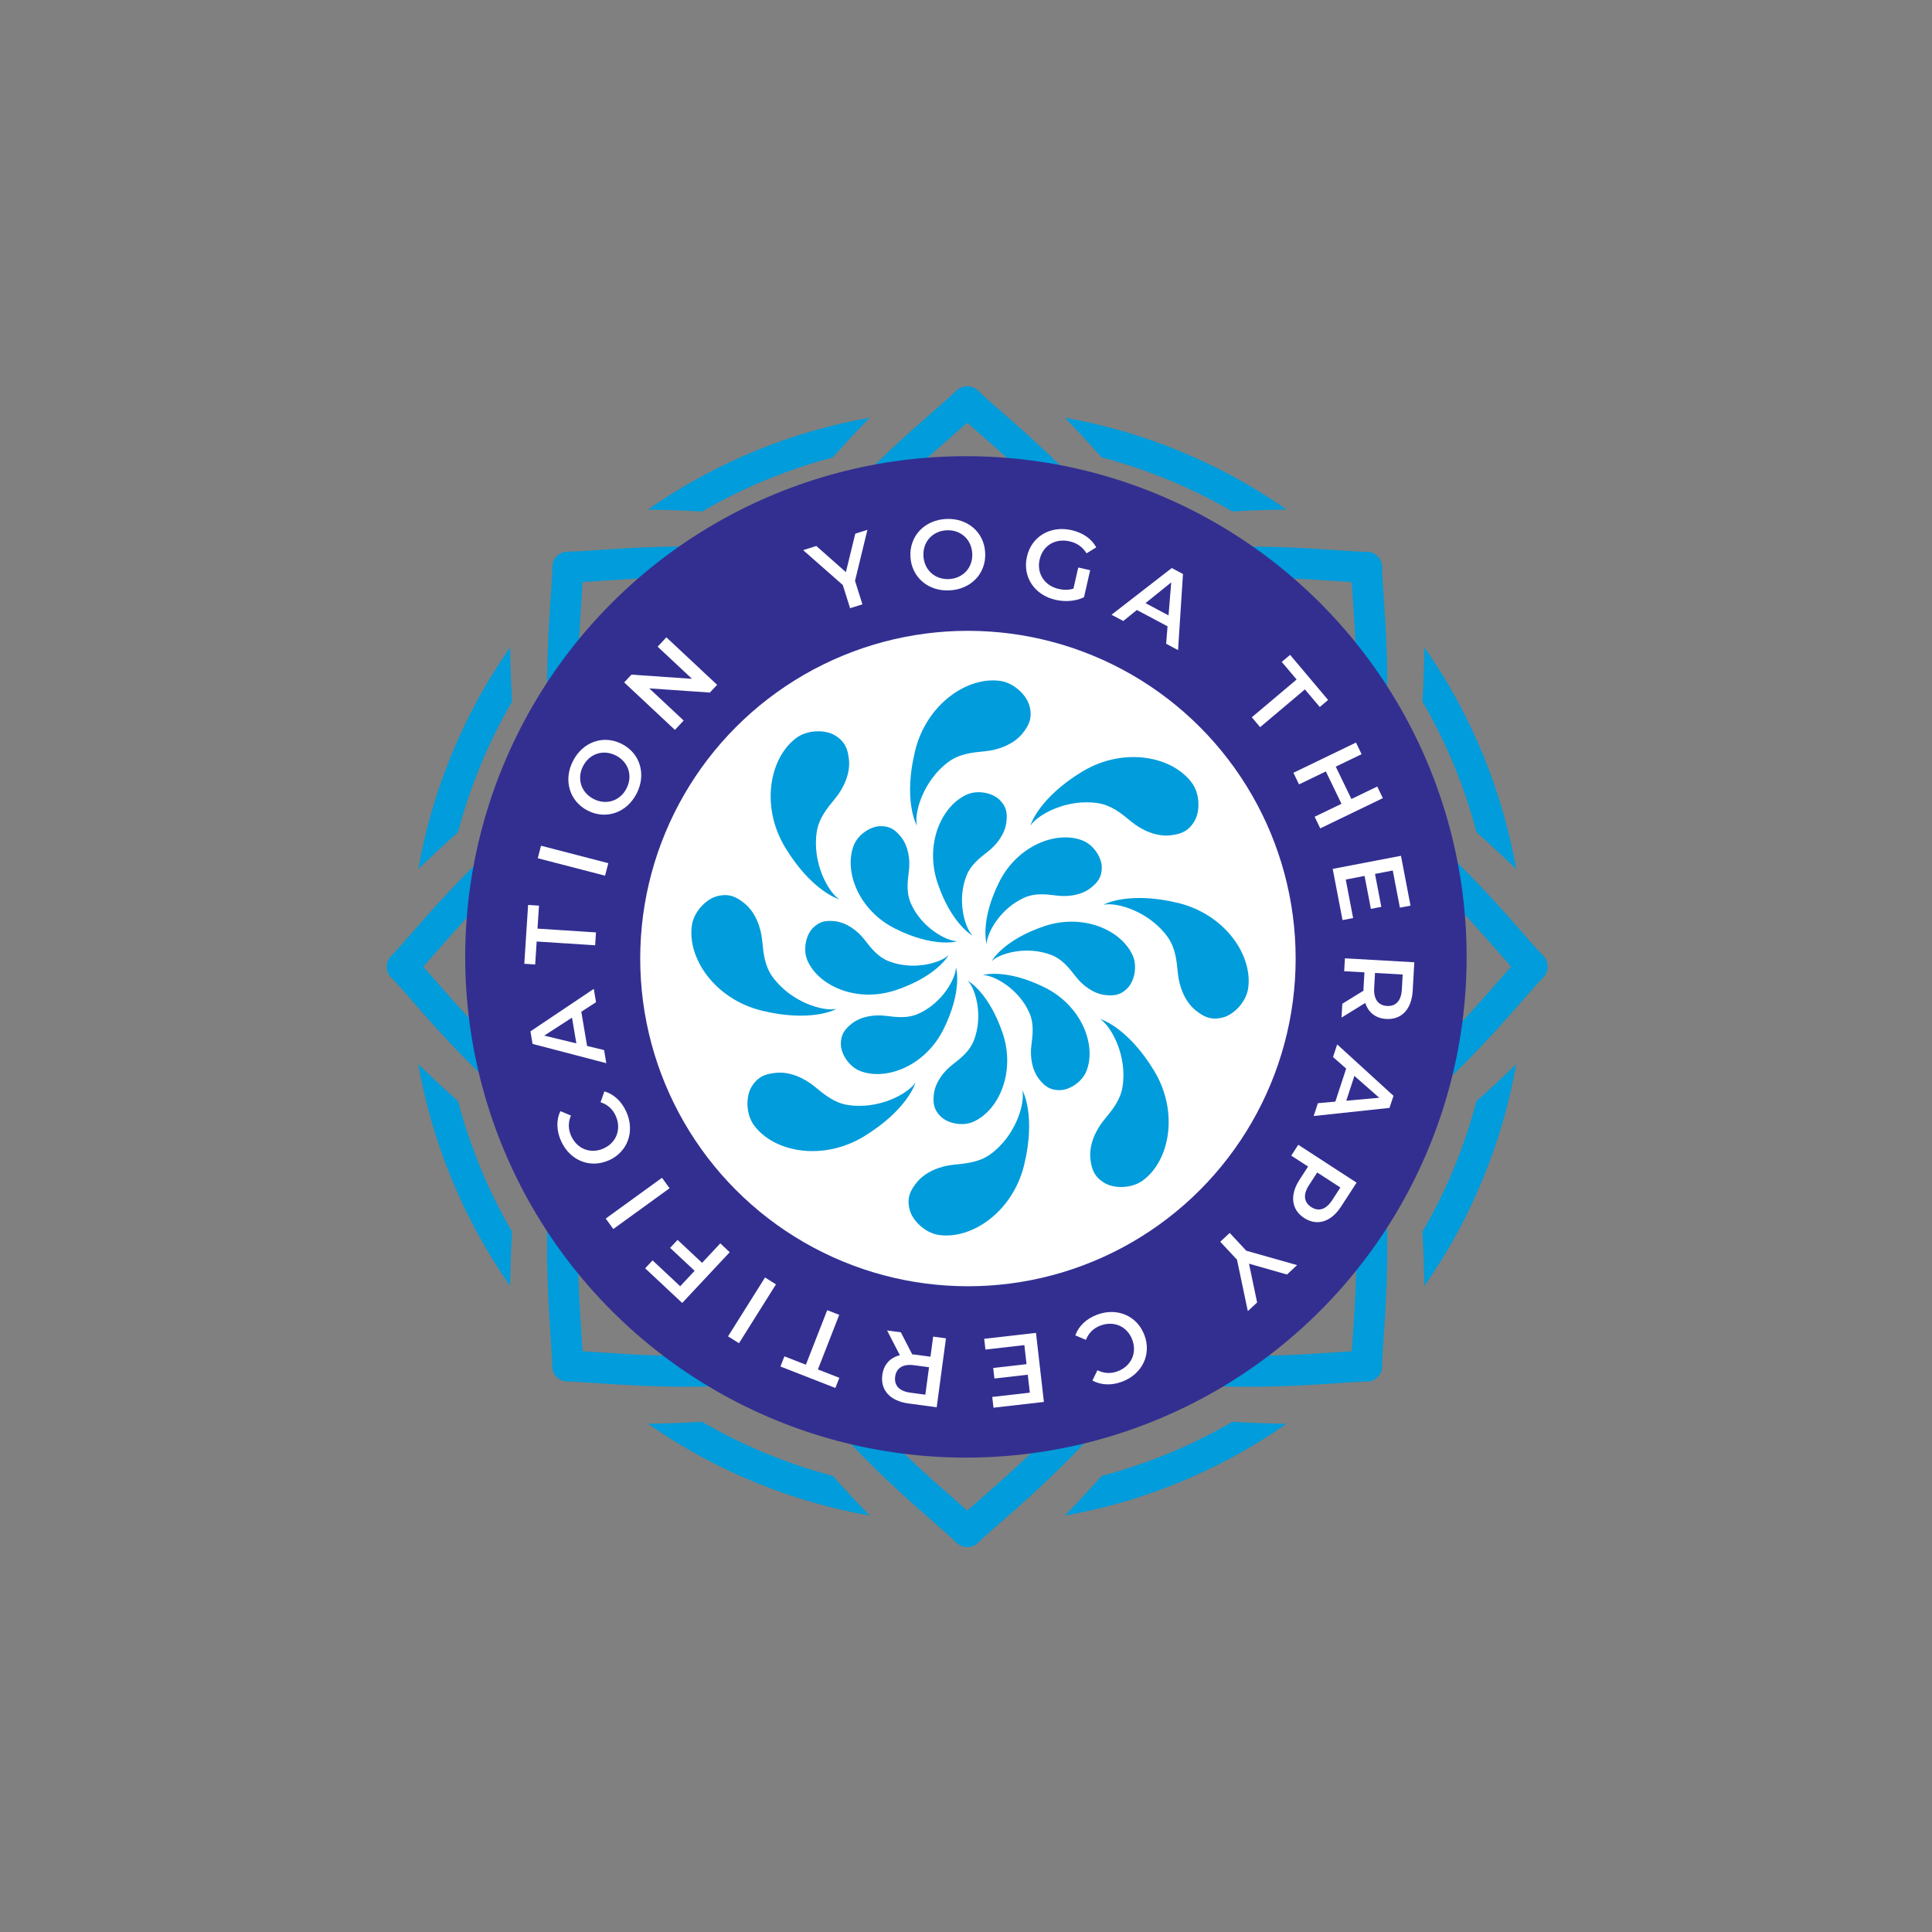 <?xml version="1.0" encoding="UTF-8"?>
<svg xmlns="http://www.w3.org/2000/svg" id="Layer_1" data-name="Layer 1" version="1.1" viewBox="0 0 720 720">
  <rect x="0" y="0" width="720" height="720" fill="#808080" stroke="none"/>
  <defs>
    <style>
      .cls-1 {
        fill: #009cdb;
      }

      .cls-1, .cls-2, .cls-3 {
        stroke-width: 0px;
      }

      .cls-2 {
        fill: #332f91;
      }

      .cls-3 {
        fill: #fff;
      }
    </style>
  </defs>
  <g>
    <g>
      <g>
        <g>
          <circle class="cls-1" cx="314.76" cy="249.92" r="8.42" transform="translate(-36.59 445.08) rotate(-67.5)"></circle>
          <circle class="cls-1" cx="406.16" cy="249.92" r="8.42"></circle>
        </g>
        <g>
          <circle class="cls-1" cx="470.78" cy="314.54" r="8.42"></circle>
          <circle class="cls-1" cx="470.78" cy="405.93" r="8.42"></circle>
        </g>
      </g>
      <g>
        <g>
          <circle class="cls-1" cx="470.78" cy="405.93" r="8.42"></circle>
          <circle class="cls-1" cx="406.16" cy="470.55" r="8.42"></circle>
        </g>
        <g>
          <circle class="cls-1" cx="314.78" cy="470.56" r="8.42"></circle>
          <circle class="cls-1" cx="250.14" cy="405.93" r="8.42"></circle>
        </g>
      </g>
      <circle class="cls-1" cx="250.14" cy="314.54" r="8.42" transform="translate(-101.33 119.67) rotate(-22.5)"></circle>
    </g>
    <g>
      <path class="cls-1" d="M507.07,436.97c-7.73,14.77-17.65,28.26-29.63,40.24-9.88,9.88-20.79,18.37-32.59,25.37-.91,1.67-1.85,3.34-2.83,5.02,4.96.59,9.79,1.03,14.4,1.37,10.46-6.76,20.21-14.65,29.17-23.61,8.96-8.96,16.85-18.71,23.61-29.17-.43-6.07-1.06-12.51-1.97-19.14-.05-.03-.1-.05-.15-.07h-.01Z"></path>
      <path class="cls-1" d="M518.67,311.8c4.79,15.65,7.21,31.88,7.21,48.44,0,13.94-1.72,27.64-5.11,40.96.54,1.83,1.06,3.69,1.55,5.57,3.92-3.09,7.64-6.18,11.13-9.2,2.62-12.2,3.95-24.68,3.95-37.33s-1.33-25.13-3.95-37.33c-4.15-3.6-8.63-7.3-13.39-10.96-.48-.06-.95-.12-1.39-.14h0Z"></path>
      <path class="cls-1" d="M283.9,506.93c-14.84-7.74-28.38-17.7-40.41-29.72-9.88-9.88-18.37-20.79-25.37-32.59-1.67-.91-3.34-1.85-5.02-2.83-.59,4.96-1.03,9.79-1.37,14.4,6.76,10.46,14.65,20.21,23.61,29.17,8.96,8.96,18.71,16.85,29.17,23.61,6.15-.44,12.67-1.08,19.4-2.01,0,0,0-.01-.01-.02h0Z"></path>
      <path class="cls-1" d="M407.62,518.84c-15.25,4.53-31.05,6.82-47.16,6.82-13.94,0-27.64-1.72-40.96-5.11-1.83.54-3.69,1.06-5.57,1.55,3.09,3.92,6.18,7.64,9.2,11.13,12.2,2.62,24.68,3.95,37.33,3.95s25.13-1.33,37.33-3.95c3.43-3.96,6.96-8.22,10.46-12.74-.21-.55-.42-1.12-.63-1.66h0Z"></path>
      <path class="cls-1" d="M312.25,201.96c15.58-4.74,31.73-7.14,48.21-7.14,13.94,0,27.64,1.72,40.96,5.11,1.83-.54,3.69-1.06,5.57-1.55-3.09-3.92-6.18-7.64-9.2-11.13-12.2-2.62-24.68-3.95-37.33-3.95s-25.13,1.32-37.33,3.95c-3.86,4.46-7.84,9.29-11.76,14.44.29.09.59.19.89.27h0Z"></path>
      <path class="cls-1" d="M440.26,215.28c13.57,7.47,26.03,16.84,37.17,27.99,9.88,9.88,18.37,20.79,25.37,32.59,1.67.91,3.34,1.85,5.02,2.83.59-4.96,1.03-9.79,1.37-14.4-6.76-10.46-14.65-20.21-23.61-29.17-8.96-8.96-18.71-16.85-29.17-23.61-4.89.35-10.02.82-15.3,1.47-.17.74-.52,1.52-.85,2.29h0Z"></path>
      <path class="cls-1" d="M218.12,275.86c7.01-11.81,15.49-22.71,25.37-32.59,9.88-9.88,20.79-18.37,32.59-25.37.91-1.67,1.85-3.34,2.83-5.02-4.96-.59-9.79-1.03-14.4-1.37-10.46,6.76-20.21,14.65-29.17,23.61s-16.85,18.71-23.61,29.17c.33,4.61,1.21,16.94,1.8,21.9,1.68-.98,3.13-7.68,4.58-10.33h.01Z"></path>
      <path class="cls-1" d="M202.08,408.89c.04-.15.07-.31.1-.48-4.73-15.57-7.13-31.71-7.13-48.18,0-13.94,1.72-27.64,5.11-40.96-.54-1.83-1.06-3.69-1.55-5.57-3.92,3.09-7.64,6.18-11.13,9.2-2.62,12.2-3.95,24.68-3.95,37.33s1.33,25.13,3.95,37.33c4.47,3.87,9.31,7.86,14.47,11.79.04-.16.09-.31.13-.47h0Z"></path>
    </g>
    <g>
      <g>
        <path class="cls-1" d="M178.6,286.39c3.5-8.64,7.59-16.96,12.24-24.95-.45-7.57-.64-14.44-.74-20.19-8.89,12.69-16.3,26.33-22.17,40.81-5.5,13.56-9.52,27.54-12.04,41.82,4.14-3.99,9.13-8.72,14.8-13.75,2.12-8.04,4.76-15.97,7.91-23.75h0Z"></path>
        <path class="cls-1" d="M170.68,410.34c-5.67-5.03-10.66-9.75-14.8-13.75,2.52,14.28,6.54,28.26,12.04,41.82,5.87,14.48,13.29,28.12,22.17,40.81.1-5.75.29-12.62.75-20.19-4.65-7.98-8.74-16.3-12.24-24.94-3.15-7.78-5.79-15.7-7.91-23.75h0Z"></path>
        <path class="cls-1" d="M286.62,542.11c-8.64-3.5-16.96-7.59-24.94-12.24-7.57.45-14.44.64-20.19.74,12.69,8.89,26.33,16.3,40.81,22.17,13.56,5.5,27.54,9.52,41.82,12.04-4-4.14-8.72-9.13-13.75-14.81-8.04-2.12-15.97-4.76-23.74-7.91h-.01Z"></path>
        <path class="cls-1" d="M434.31,178.37c8.64,3.5,16.96,7.59,24.95,12.24,7.57-.45,14.44-.64,20.19-.74-12.69-8.89-26.33-16.3-40.81-22.17-13.56-5.5-27.54-9.52-41.82-12.04,4,4.14,8.72,9.13,13.75,14.81,8.04,2.12,15.97,4.76,23.74,7.91h0Z"></path>
        <path class="cls-1" d="M550.24,310.14c5.67,5.03,10.67,9.76,14.81,13.75-2.52-14.28-6.54-28.26-12.04-41.82-5.87-14.48-13.29-28.12-22.17-40.81-.1,5.75-.29,12.62-.74,20.19,4.65,7.98,8.74,16.3,12.24,24.94,3.15,7.78,5.79,15.7,7.91,23.74h-.01Z"></path>
        <path class="cls-1" d="M434.31,542.11c-7.78,3.15-15.7,5.79-23.74,7.91-5.03,5.67-9.75,10.66-13.75,14.8,14.28-2.52,28.26-6.54,41.82-12.04,14.48-5.87,28.12-13.29,40.81-22.17-5.75-.1-12.62-.29-20.19-.74-7.98,4.65-16.31,8.74-24.94,12.24h-.01Z"></path>
        <path class="cls-1" d="M542.33,434.09c-3.5,8.64-7.59,16.96-12.24,24.94.45,7.57.64,14.44.75,20.19,8.89-12.69,16.3-26.33,22.17-40.81,5.5-13.56,9.52-27.54,12.04-41.82-4.14,4-9.13,8.72-14.81,13.75-2.12,8.04-4.76,15.97-7.91,23.74h0Z"></path>
      </g>
      <path class="cls-1" d="M261.67,190.62c7.98-4.65,16.3-8.74,24.94-12.24,7.78-3.15,15.7-5.79,23.74-7.91.33-.37.66-.74.98-1.11.17-.19.33-.37.5-.55.19-.21.37-.42.56-.62.17-.19.34-.38.51-.57.18-.2.36-.39.53-.59.17-.19.34-.38.51-.56.18-.2.36-.4.54-.6.22-.24.44-.48.66-.72.25-.27.49-.54.74-.8.17-.19.34-.37.51-.55.16-.18.33-.35.49-.52.17-.19.35-.37.52-.56.15-.17.31-.33.46-.49.17-.18.34-.37.51-.55l.48-.51c.22-.23.44-.46.65-.69.22-.24.45-.48.67-.71.16-.17.33-.34.49-.51.15-.15.29-.31.44-.46.16-.17.33-.34.49-.51.14-.14.27-.29.41-.43.16-.17.33-.34.49-.51.13-.14.26-.27.39-.4.31-.33.62-.65.93-.97.1-.1.2-.21.3-.31-14.28,2.52-28.26,6.54-41.82,12.04-14.48,5.87-28.12,13.29-40.81,22.17h0c5.75.1,12.62.29,20.19.75h0Z"></path>
    </g>
    <g>
      <path class="cls-1" d="M575.93,357.22c-.08-.25-.35-.59-.89-1.11-.42-.4-.92-.93-1.5-1.56-1.42-1.53-3.29-3.68-5.49-6.21-7.78-8.93-20.81-23.86-36.82-37.96-2.25-1.98-4.5-3.89-6.74-5.73-3.48-2.85-6.95-5.53-10.4-8.03-2.69-1.95-5.37-3.79-8.04-5.53-.85-.55-1.7-1.09-2.55-1.62-9.95-6.22-19.75-10.93-29.32-14.09-4.32-1.42-8.61-2.5-12.85-3.23-3.92-.67-7.79-1.05-11.63-1.13-3.06-.06-6.09.06-9.09.38-.81.09-1.62.19-2.43.3-1.15.16-2.29.35-3.42.57-10.97,2.11-21.39,6.98-30.13,14.07-15.1,12.25-24.39,30.42-23.67,45.93.03.75.09,1.5.17,2.23.29,2.62,2.3,4.62,4.77,5.04.09.02.18.03.28.04h.17c.85.09,1.71.15,2.58.18.4.01.8.02,1.2.02,15.12,0,32.44-9.16,44.25-23.71,7.09-8.74,11.95-19.16,14.07-30.13.22-1.13.41-2.28.57-3.42,3.68.05,7.59.43,11.72,1.22,3.15.6,6.42,1.44,9.83,2.57,9.99,3.29,20.32,8.49,30.88,15.53-2.49,12.45-6.12,23.43-10.85,32.82-1.61,3.2-3.34,6.11-5.14,8.76.57.44,1.13.89,1.68,1.35,2.41,1.99,4.72,4.14,6.93,6.45,2.48-3.52,4.76-7.31,6.8-11.37,4.54-9,8.13-19.26,10.77-30.69,1.75,1.34,3.5,2.73,5.25,4.16,2.23,1.82,4.46,3.72,6.71,5.69,15.44,13.6,27.66,27.62,35.75,36.89,1.43,1.64,2.68,3.08,3.8,4.33-1.11,1.25-2.37,2.7-3.8,4.33-8.09,9.28-20.31,23.29-35.75,36.89-.74.65-1.47,1.29-2.21,1.92.32,1.12.63,2.25.93,3.39.77,2.95,1.49,5.97,2.16,9.06,2.24-1.84,4.49-3.75,6.74-5.73,16.01-14.1,29.04-29.04,36.82-37.96,1.37-1.57,2.61-2.99,3.69-4.21,1.38-1.56,2.51-2.78,3.31-3.56,1.97-1.92,2.28-4.9.89-7.15h0ZM411.88,295.28c5.17-4.19,13.66-9.52,25.27-11.72-2.21,11.61-7.53,20.1-11.72,25.27-10.13,12.49-23.13,18.41-32.87,19.32.9-9.73,6.83-22.73,19.32-32.87Z"></path>
      <path class="cls-1" d="M272.36,259.39c-.67,3.92-1.05,7.79-1.13,11.63-.06,3.06.06,6.09.38,9.09.09.81.19,1.62.3,2.43.16,1.15.35,2.29.57,3.42,2.11,10.97,6.98,21.39,14.07,30.13,11.81,14.56,29.12,23.71,44.25,23.71.6,0,1.2-.02,1.79-.05.71-.04,1.42-.09,2.12-.17,2.6-.29,4.59-2.26,5.03-4.71.02-.11.04-.22.06-.36v-.05s0-.08.01-.12c.06-.58.11-1.16.14-1.75.87-15.58-8.44-33.93-23.66-46.27-8.74-7.09-19.16-11.95-30.13-14.07-1.13-.22-2.28-.41-3.42-.57.05-3.68.43-7.59,1.22-11.72.6-3.15,1.44-6.42,2.57-9.83,3.29-9.99,8.49-20.32,15.53-30.88,12.45,2.49,23.43,6.12,32.82,10.85,3.2,1.61,6.11,3.34,8.76,5.14.44-.57.89-1.13,1.35-1.68,1.99-2.41,4.14-4.72,6.45-6.93-3.52-2.48-7.31-4.76-11.37-6.8-9-4.54-19.26-8.13-30.69-10.77,1.7-2.22,3.48-4.44,5.34-6.68,1.46-1.76,2.97-3.52,4.52-5.28,13.6-15.44,27.62-27.66,36.89-35.75,1.64-1.43,3.08-2.68,4.33-3.8,1.25,1.11,2.7,2.37,4.33,3.8,9.28,8.09,23.29,20.31,36.89,35.75.65.74,1.29,1.47,1.92,2.21,1.12-.32,2.25-.63,3.39-.93,2.95-.77,5.97-1.49,9.06-2.16-1.84-2.24-3.75-4.49-5.73-6.74-14.1-16.01-29.04-29.04-37.97-36.82-1.16-1.01-2.23-1.95-3.21-2.8-2.03-1.79-3.62-3.22-4.56-4.19-.03-.03-.06-.06-.1-.09,0,0-.02-.02-.03-.03,0,0-.02,0-.02-.02-.1-.09-.19-.17-.27-.24-2.29-1.94-5.73-1.81-7.85.38-.79.81-2.04,1.95-3.62,3.36-1.21,1.07-2.61,2.29-4.15,3.64-8.93,7.78-23.86,20.81-37.97,36.82-2.6,2.95-5.08,5.9-7.43,8.84-2.22,2.78-4.33,5.54-6.33,8.3-1.95,2.69-3.79,5.37-5.53,8.04-.55.85-1.09,1.7-1.62,2.55-6.22,9.95-10.93,19.75-14.09,29.32-1.42,4.32-2.5,8.61-3.23,12.85h.02ZM328.37,328.14c-9.73-.9-22.73-6.83-32.87-19.32-4.19-5.17-9.52-13.66-11.72-25.27,11.61,2.21,20.1,7.53,25.27,11.72,12.49,10.13,18.41,23.13,19.32,32.87Z"></path>
      <path class="cls-1" d="M205.17,283.58c.44,4.48,1,8.82,1.67,13.03.52,3.28,1.12,6.48,1.78,9.59.21.99.43,1.98.66,2.95,2.64,11.43,6.23,21.69,10.77,30.69,2.05,4.06,4.32,7.86,6.8,11.37,2.29,3.25,4.77,6.25,7.42,9.02,2.12,2.21,4.35,4.26,6.7,6.16.63.51,1.28,1.01,1.93,1.5.92.7,1.87,1.37,2.82,2.02,9.25,6.27,20.06,10.19,31.25,11.36,2.41.25,4.81.37,7.2.37,16.7,0,32.62-5.98,41.81-15.89.58-.62,1.13-1.26,1.66-1.92,1.64-2.04,1.65-4.86.22-6.9-.06-.09-.13-.19-.22-.3-.02-.02-.03-.04-.05-.06-.01-.01-.02-.03-.04-.04-.56-.7-1.16-1.38-1.78-2.04-10.55-11.19-29.72-17.29-48.81-15.3-11.19,1.17-22,5.1-31.25,11.36-.96.65-1.9,1.32-2.82,2.02-2.57-2.64-5.07-5.67-7.43-9.15-1.8-2.65-3.52-5.56-5.14-8.76-4.73-9.39-8.36-20.37-10.85-32.82,10.57-7.04,20.89-12.24,30.88-15.53,3.4-1.12,6.68-1.96,9.83-2.57-.09-.71-.17-1.43-.24-2.14-.3-3.11-.42-6.27-.35-9.46-4.24.73-8.53,1.8-12.85,3.23-9.57,3.16-19.37,7.87-29.32,14.09-.53-4.04-.96-8.21-1.28-12.51-.07-.97-.14-1.94-.2-2.92-1.3-20.53-.03-39.09.81-51.37.15-2.16.28-4.07.38-5.75,1.68-.1,3.58-.23,5.75-.38,12.28-.84,30.83-2.11,51.37-.81.98.06,1.95.13,2.92.2.57-1.02,1.15-2.03,1.75-3.05,1.54-2.63,3.16-5.27,4.88-7.93-2.89-.29-5.82-.53-8.82-.72-21.29-1.35-41.07,0-52.88.81-1.4.1-2.72.19-3.92.26-2.85.18-5.11.3-6.52.28h-.38c-3.08.16-5.51,2.73-5.46,5.84.02,1.56-.13,4.19-.35,7.52-.06.92-.13,1.9-.2,2.92-.81,11.82-2.16,31.59-.81,52.88.19,2.99.43,5.93.72,8.82v.03ZM278.17,369.82c-6.62-.69-16.39-2.93-26.16-9.58,9.77-6.65,19.54-8.89,26.16-9.58,16-1.67,29.38,3.34,36.9,9.58-7.52,6.24-20.9,11.25-36.9,9.58Z"></path>
      <path class="cls-1" d="M214.89,429.4c.85.55,1.7,1.09,2.55,1.62,9.95,6.22,19.75,10.93,29.32,14.09,4.32,1.42,8.61,2.5,12.85,3.23,3.92.67,7.79,1.05,11.63,1.13.51.01,1.01.02,1.51.02,2.55,0,5.07-.14,7.57-.4.81-.09,1.62-.18,2.43-.3,1.15-.16,2.29-.35,3.42-.57,10.97-2.11,21.39-6.98,30.13-14.07,14.98-12.15,24.24-30.14,23.69-45.57-.03-.87-.09-1.74-.19-2.59-.28-2.54-2.17-4.5-4.54-5-.07-.02-.15-.04-.24-.05h-.06c-.07-.01-.14-.02-.21-.03h-.18c-.92-.1-1.86-.16-2.8-.19-15.35-.41-33.16,8.83-45.23,23.7-7.09,8.74-11.95,19.16-14.07,30.13-.22,1.13-.41,2.27-.57,3.42-3.68-.05-7.59-.42-11.72-1.21-3.15-.6-6.42-1.44-9.83-2.56-9.99-3.29-20.32-8.49-30.88-15.53,2.49-12.45,6.12-23.43,10.85-32.82,1.61-3.2,3.34-6.11,5.14-8.76-.57-.44-1.13-.89-1.68-1.35-2.41-1.99-4.72-4.14-6.93-6.45-2.48,3.52-4.76,7.31-6.8,11.37-4.54,9-8.13,19.26-10.77,30.69-2.38-1.83-4.78-3.75-7.18-5.76-1.59-1.33-3.18-2.69-4.78-4.1-15.44-13.6-27.66-27.62-35.75-36.89-1.43-1.64-2.68-3.08-3.8-4.33,1.11-1.25,2.37-2.7,3.8-4.33,8.09-9.28,20.31-23.29,35.75-36.89.74-.65,1.47-1.29,2.21-1.92-.32-1.12-.63-2.25-.93-3.39-.77-2.95-1.49-5.97-2.16-9.06-2.24,1.84-4.49,3.75-6.74,5.73-16.01,14.1-29.04,29.04-36.82,37.96-.6.69-1.17,1.35-1.72,1.97-2.29,2.62-4.12,4.68-5.28,5.8l-.09.09s-.02.02-.03.03c0,0-.02.02-.02.03-.08.08-.15.16-.2.23-1.98,2.29-1.85,5.75.35,7.89.85.82,2.05,2.14,3.54,3.82,1.03,1.16,2.19,2.49,3.46,3.95,7.78,8.93,20.81,23.87,36.82,37.96,2.99,2.64,5.98,5.15,8.96,7.53,2.74,2.19,5.46,4.26,8.18,6.23,2.69,1.95,5.37,3.79,8.04,5.53v-.03ZM328.37,392.34c-.9,9.73-6.83,22.73-19.32,32.86-5.17,4.19-13.66,9.52-25.27,11.72,2.21-11.61,7.53-20.1,11.72-25.27,10.13-12.49,23.13-18.41,32.87-19.32h0Z"></path>
      <path class="cls-1" d="M309.38,511.42c11.43-2.64,21.69-6.23,30.69-10.77,4.06-2.05,7.86-4.32,11.37-6.8,3.25-2.29,6.25-4.77,9.02-7.42,2.21-2.12,4.26-4.35,6.16-6.7.51-.63,1.01-1.28,1.5-1.93.7-.92,1.37-1.87,2.02-2.82,6.27-9.25,10.19-20.06,11.36-31.25,2.03-19.45-4.34-38.99-15.95-49.41-.49-.44-.99-.86-1.49-1.27-1.97-1.58-4.66-1.64-6.69-.36-.07.04-.14.08-.21.13-.1.07-.2.14-.3.22-.02.01-.04.03-.06.05-.02.01-.03.02-.05.04-.48.38-.95.79-1.41,1.2-11.59,10.42-17.96,29.95-15.93,49.39,1.17,11.19,5.1,22,11.36,31.25.65.96,1.32,1.9,2.02,2.82-2.64,2.57-5.67,5.07-9.15,7.43-2.65,1.8-5.56,3.52-8.76,5.14-9.39,4.73-20.37,8.36-32.82,10.85-7.04-10.57-12.24-20.89-15.53-30.88-1.12-3.4-1.96-6.68-2.57-9.83-.71.09-1.43.17-2.14.24-2.52.24-5.07.37-7.65.37-.6,0-1.21,0-1.82-.02.73,4.24,1.8,8.53,3.23,12.85,3.16,9.57,7.87,19.37,14.09,29.32-2.44.32-4.94.6-7.48.85-2.6.25-5.25.47-7.95.64-20.53,1.3-39.09.03-51.37-.81-2.16-.15-4.07-.28-5.75-.38-.1-1.68-.23-3.59-.38-5.75-.84-12.28-2.11-30.83-.81-51.37.06-.98.13-1.95.2-2.92-1.02-.57-2.03-1.15-3.05-1.75-2.63-1.54-5.27-3.16-7.93-4.88-.29,2.89-.53,5.82-.72,8.82-1.35,21.29,0,41.07.81,52.88.13,1.84.24,3.54.33,5.03.14,2.33.23,4.19.21,5.41-.05,3.18,2.49,5.8,5.67,5.85h.16c.78-.01,1.81.02,3.07.08,1.98.1,4.49.27,7.37.47,8.2.56,20.23,1.38,33.94,1.38,6.05,0,12.42-.16,18.94-.57,4.1-.26,8.1-.61,12-1.05,3.36-.38,6.65-.83,9.86-1.34,3.28-.52,6.48-1.12,9.59-1.78.99-.21,1.98-.43,2.95-.66h.05ZM360.46,405.63c.41.49.8,1,1.2,1.54,5.67,7.73,9.94,20.4,8.38,35.36-.69,6.62-2.93,16.39-9.58,26.16-6.65-9.77-8.89-19.54-9.58-26.16-.95-9.08.26-17.31,2.62-24.11,1.8-5.18,4.26-9.53,6.96-12.78h0Z"></path>
      <path class="cls-1" d="M448.56,461.09c.67-3.92,1.05-7.79,1.13-11.62.06-3.06-.06-6.09-.38-9.09-.09-.81-.19-1.62-.3-2.43-.16-1.15-.35-2.29-.57-3.42-2.11-10.97-6.98-21.39-14.07-30.13-6.77-8.35-15.35-14.92-24.29-19-8.02-3.67-16.32-5.34-23.87-4.5-2.61.29-4.61,2.28-5.03,4.74-.02.1-.04.21-.05.33v.05s0,.08-.01.12c-.07.64-.12,1.28-.15,1.93-.79,15.54,8.51,33.8,23.67,46.09,8.74,7.09,19.16,11.95,30.13,14.07,1.13.22,2.28.41,3.42.57-.05,3.68-.43,7.59-1.22,11.72-.6,3.15-1.44,6.42-2.57,9.83-3.29,9.99-8.49,20.32-15.53,30.88-12.45-2.49-23.43-6.12-32.82-10.85-3.2-1.61-6.11-3.34-8.76-5.14-.44.57-.89,1.13-1.35,1.68-1.99,2.41-4.14,4.72-6.45,6.93,3.52,2.48,7.31,4.76,11.37,6.8,9,4.54,19.26,8.13,30.69,10.77-1.51,1.97-3.08,3.94-4.71,5.92-1.65,2.01-3.36,4.02-5.14,6.04-13.6,15.44-27.62,27.66-36.89,35.75-1.64,1.43-3.08,2.68-4.33,3.8-1.25-1.11-2.7-2.37-4.33-3.8-9.28-8.09-23.29-20.31-36.89-35.75-.65-.74-1.29-1.47-1.92-2.21-1.12.32-2.25.63-3.39.93-2.95.77-5.97,1.49-9.06,2.16,1.84,2.24,3.75,4.49,5.73,6.74,14.1,16.01,29.04,29.04,37.96,36.82,1.61,1.4,3.07,2.67,4.31,3.78,1.51,1.34,2.7,2.43,3.46,3.22,1.13,1.16,2.63,1.75,4.13,1.75s2.89-.54,4.01-1.63c.03-.02.05-.05.07-.08.02-.01.03-.03.05-.04.75-.77,1.9-1.83,3.36-3.13,1.26-1.12,2.76-2.42,4.41-3.87,8.93-7.78,23.86-20.81,37.96-36.82,1.98-2.25,3.89-4.5,5.73-6.74,2.85-3.48,5.53-6.95,8.03-10.4,1.95-2.69,3.79-5.37,5.53-8.04.55-.85,1.09-1.7,1.62-2.55,6.22-9.95,10.93-19.75,14.09-29.32,1.42-4.32,2.5-8.61,3.23-12.85h0ZM425.42,411.65c4.19,5.17,9.52,13.66,11.72,25.27-11.61-2.21-20.1-7.53-25.27-11.72-12.49-10.13-18.41-23.13-19.32-32.87,9.73.9,22.73,6.83,32.87,19.32Z"></path>
      <path class="cls-1" d="M515.75,436.9c-.44-4.48-1-8.82-1.67-13.03-.52-3.28-1.12-6.48-1.78-9.59-.21-.99-.43-1.98-.66-2.95-2.64-11.43-6.23-21.69-10.77-30.69-2.05-4.06-4.32-7.86-6.8-11.37-2.29-3.25-4.77-6.25-7.42-9.02-2.12-2.21-4.35-4.26-6.7-6.16-.63-.51-1.28-1.01-1.93-1.5-.92-.7-1.87-1.37-2.82-2.02-9.26-6.27-20.06-10.19-31.25-11.36-19.19-2-38.46,4.17-48.98,15.48-.59.64-1.16,1.29-1.7,1.96-1.65,2.07-1.65,4.92-.17,6.97.05.07.11.15.17.23.01.02.03.03.04.05.02.02.04.04.06.07.61.76,1.27,1.5,1.95,2.21,9.25,9.67,24.95,15.48,41.42,15.48,2.39,0,4.8-.12,7.2-.37,11.19-1.17,22-5.1,31.25-11.36.96-.65,1.9-1.32,2.82-2.02,2.57,2.64,5.07,5.67,7.43,9.15,1.8,2.65,3.52,5.56,5.14,8.76,4.73,9.39,8.36,20.37,10.85,32.82-10.57,7.04-20.89,12.24-30.88,15.53-3.4,1.12-6.68,1.96-9.83,2.57.09.71.17,1.43.24,2.14.3,3.11.42,6.26.35,9.46,4.24-.73,8.53-1.8,12.85-3.23,9.57-3.16,19.37-7.87,29.32-14.09.25,1.87.47,3.77.67,5.69.33,3.17.61,6.42.82,9.74,1.3,20.53.03,39.09-.81,51.37-.15,2.16-.28,4.07-.38,5.75-1.68.1-3.59.23-5.75.38-12.28.84-30.83,2.11-51.37.81-.98-.06-1.95-.13-2.92-.2-.57,1.02-1.15,2.03-1.75,3.05-1.54,2.63-3.16,5.27-4.88,7.93,2.89.29,5.82.53,8.82.72,6.52.41,12.89.57,18.94.57,13.71,0,25.74-.82,33.94-1.38,1.7-.12,3.27-.22,4.68-.31,2.5-.16,4.48-.25,5.76-.24h.09c3.02,0,5.5-2.33,5.73-5.3.01-.1.02-.21.02-.35v-.2c-.01-.92.03-2.2.12-3.77.1-1.86.25-4.12.43-6.67.81-11.82,2.16-31.59.81-52.88-.19-2.99-.43-5.93-.72-8.82h.02ZM468.91,360.24c-9.77,6.65-19.54,8.89-26.16,9.58-16,1.67-29.38-3.34-36.9-9.58,7.52-6.24,20.9-11.25,36.9-9.58,6.62.69,16.39,2.93,26.16,9.58ZM511.31,507.65c0-.09-.02-.18-.03-.29.09.04.18.09.27.14l-.24.15Z"></path>
      <path class="cls-1" d="M411.54,209.06c-11.43,2.64-21.69,6.23-30.69,10.77-4.06,2.05-7.86,4.32-11.37,6.8-3.25,2.29-6.25,4.77-9.02,7.42-2.21,2.12-4.26,4.35-6.16,6.7-.51.63-1.01,1.28-1.5,1.93-.7.92-1.37,1.87-2.02,2.82-6.27,9.25-10.19,20.06-11.36,31.25-2.03,19.48,4.36,39.04,15.99,49.45.47.42.96.84,1.45,1.23,1.06.85,2.33,1.26,3.59,1.26h.01c.13,0,.26,0,.39-.02.04,0,.09,0,.13-.01.12-.01.23-.03.35-.04.04,0,.09-.01.13-.02.11-.02.21-.04.32-.07.05-.01.1-.02.15-.04.12-.03.24-.07.36-.11.03-.01.06-.02.09-.03.11-.04.23-.08.34-.13.03-.01.07-.03.1-.04.13-.06.26-.12.39-.19h0c.14-.07.27-.16.4-.24.01,0,.02-.01.03-.02.13-.09.27-.19.39-.29h0c.69-.55,1.36-1.13,2.01-1.75,11.27-10.53,17.42-29.77,15.43-48.93-1.17-11.19-5.1-22-11.36-31.25-.65-.96-1.32-1.9-2.02-2.82,2.64-2.57,5.67-5.07,9.15-7.43,2.65-1.8,5.56-3.52,8.76-5.14,9.39-4.73,20.37-8.36,32.82-10.85,7.04,10.57,12.24,20.89,15.53,30.88,1.12,3.4,1.96,6.68,2.57,9.83.71-.09,1.43-.17,2.14-.24,3.11-.3,6.27-.42,9.46-.35-.73-4.24-1.8-8.53-3.23-12.85-3.16-9.57-7.87-19.37-14.09-29.32,2.82-.37,5.7-.69,8.64-.96,2.23-.2,4.49-.38,6.79-.52,20.53-1.3,39.09-.03,51.37.81,2.16.15,4.07.28,5.75.38.1,1.67.23,3.58.38,5.75.84,12.28,2.11,30.83.81,51.37-.06.98-.13,1.95-.2,2.92,1.02.57,2.03,1.15,3.05,1.75,2.63,1.54,5.27,3.16,7.93,4.88.29-2.89.53-5.82.72-8.82,1.35-21.29,0-41.07-.81-52.88-.11-1.61-.21-3.11-.3-4.46-.17-2.6-.27-4.67-.25-5.98.05-3.18-2.49-5.8-5.67-5.84h-.17c-.82,0-1.93-.02-3.28-.09-1.94-.1-4.38-.26-7.16-.45-11.82-.81-31.59-2.16-52.88-.81-2.99.19-5.93.43-8.82.72-4.48.44-8.82,1-13.03,1.67-3.28.52-6.48,1.12-9.59,1.78-.99.21-1.98.43-2.95.66v-.04ZM360.46,314.85c-6.24-7.52-11.25-20.9-9.58-36.9.69-6.62,2.93-16.39,9.58-26.16,6.65,9.77,8.89,19.54,9.58,26.16,1.67,16-3.34,29.38-9.58,36.9Z"></path>
    </g>
  </g>
  <circle class="cls-2" cx="359.97" cy="356.61" r="186.6"></circle>
  <circle class="cls-3" cx="360.72" cy="357.22" r="122.13"></circle>
  <g>
    <g>
      <path class="cls-1" d="M356.25,360.51c-.02,4.19-5.19,13.5-14.24,17.39-3.9,1.67-7.86,1.19-11.93.68-4.21-.55-9.28.19-12.68,2.92-2.46,1.97-4.09,3.89-4.04,7.7.06,3.71,3.14,8.31,7.07,9.88,9.73,3.87,24.4-1.81,31.2-15.53,6.94-13.98,4.85-22.49,4.62-23.04h0Z"></path>
      <g>
        <path class="cls-1" d="M356.78,350.77c-4.19-.02-13.5-5.19-17.39-14.24-1.67-3.9-1.19-7.86-.68-11.93.55-4.21-.19-9.28-2.92-12.68-1.97-2.46-3.89-4.09-7.7-4.04-3.71.06-8.31,3.14-9.88,7.07-3.87,9.73,1.81,24.4,15.53,31.2,13.98,6.94,22.49,4.85,23.04,4.62h0Z"></path>
        <g>
          <path class="cls-1" d="M353.49,355.95c-2.99,2.96-13.22,5.87-22.37,2.23-3.94-1.57-6.41-4.72-8.92-7.95-2.59-3.37-6.69-6.43-11.03-6.91-3.14-.34-5.65-.14-8.3,2.59-2.59,2.66-3.66,8.1-1.99,11.98,4.15,9.62,18.52,15.97,33.04,11.08,14.79-4.98,19.33-12.48,19.57-13.02h0Z"></path>
          <path class="cls-1" d="M362.43,348.65c-2.96-2.99-5.87-13.22-2.23-22.37,1.57-3.94,4.72-6.41,7.95-8.92,3.37-2.59,6.43-6.69,6.91-11.03.34-3.14.14-5.65-2.59-8.3-2.66-2.59-8.1-3.66-11.98-1.99-9.62,4.15-15.97,18.52-11.08,33.04,4.98,14.79,12.48,19.33,13.02,19.57h0Z"></path>
        </g>
      </g>
      <g>
        <path class="cls-1" d="M366.3,363.38c4.19.02,13.5,5.19,17.39,14.24,1.67,3.9,1.19,7.86.68,11.93-.55,4.21.19,9.28,2.92,12.68,1.97,2.46,3.89,4.09,7.7,4.04,3.71-.06,8.31-3.14,9.88-7.07,3.87-9.73-1.81-24.4-15.53-31.2-13.98-6.94-22.49-4.85-23.04-4.62h0Z"></path>
        <g>
          <path class="cls-1" d="M369.59,358.19c2.99-2.96,13.22-5.87,22.37-2.23,3.94,1.57,6.41,4.72,8.92,7.95,2.59,3.37,6.69,6.43,11.03,6.91,3.14.34,5.65.14,8.3-2.59,2.59-2.66,3.66-8.1,1.99-11.98-4.15-9.62-18.52-15.97-33.04-11.08-14.79,4.98-19.33,12.48-19.57,13.02h0Z"></path>
          <path class="cls-1" d="M360.65,365.5c2.96,2.99,5.87,13.22,2.23,22.37-1.57,3.94-4.72,6.41-7.95,8.92-3.37,2.59-6.43,6.69-6.91,11.03-.34,3.14-.14,5.65,2.59,8.3,2.66,2.59,8.1,3.66,11.98,1.99,9.62-4.15,15.97-18.52,11.08-33.04-4.98-14.79-12.48-19.33-13.02-19.57h0Z"></path>
        </g>
      </g>
      <path class="cls-1" d="M367.71,351.83c.02-4.19,5.19-13.5,14.24-17.39,3.9-1.67,7.86-1.19,11.93-.68,4.21.55,9.28-.19,12.68-2.92,2.46-1.97,4.09-3.89,4.04-7.7-.06-3.71-3.14-8.31-7.07-9.88-9.73-3.87-24.4,1.81-31.2,15.53-6.94,13.98-4.85,22.49-4.62,23.04h0Z"></path>
    </g>
    <g>
      <path class="cls-1" d="M312.78,335.14c-4.18-2.67-10.21-13.73-8.38-25.25.79-4.96,3.78-8.61,6.87-12.35,3.21-3.87,5.69-9.39,5.1-14.53-.42-3.71-1.31-6.56-5.13-8.91-3.74-2.29-10.3-2.13-14.35.82-10.03,7.28-13.62,25.53-4.21,41.01,9.59,15.77,19.42,19.08,20.1,19.2h0Z"></path>
      <path class="cls-1" d="M311.69,375.99c-4.85,1.06-16.93-2.49-23.77-11.92-2.95-4.07-3.41-8.77-3.88-13.59-.47-5-2.62-10.66-6.66-13.88-2.92-2.33-5.56-3.71-9.93-2.67-4.26,1.02-8.78,5.78-9.57,10.72-1.94,12.23,8.42,27.68,26.02,31.99,17.94,4.37,27.23-.24,27.79-.63h0Z"></path>
      <path class="cls-1" d="M341.17,403.41c-2.67,4.18-13.73,10.21-25.25,8.38-4.96-.79-8.61-3.78-12.35-6.87-3.87-3.21-9.39-5.69-14.53-5.1-3.71.42-6.56,1.31-8.91,5.13-2.29,3.74-2.13,10.3.82,14.35,7.28,10.03,25.53,13.62,41.01,4.21,15.77-9.59,19.08-19.42,19.2-20.1h0Z"></path>
      <path class="cls-1" d="M341.68,307.61c-1.06-4.85,2.49-16.93,11.92-23.77,4.07-2.95,8.77-3.41,13.59-3.88,5-.47,10.66-2.62,13.88-6.66,2.33-2.92,3.71-5.56,2.67-9.93-1.02-4.26-5.78-8.78-10.72-9.57-12.23-1.94-27.68,8.42-31.99,26.02-4.37,17.94.24,27.23.63,27.79h0Z"></path>
      <path class="cls-1" d="M384.01,307.71c2.67-4.18,13.73-10.21,25.25-8.38,4.96.79,8.61,3.78,12.35,6.87,3.87,3.21,9.39,5.69,14.53,5.1,3.71-.42,6.56-1.31,8.91-5.13,2.29-3.74,2.13-10.3-.82-14.35-7.28-10.03-25.53-13.62-41.01-4.21-15.77,9.59-19.08,19.42-19.2,20.1h0Z"></path>
      <path class="cls-1" d="M411.31,337.17c4.85-1.06,16.93,2.49,23.77,11.92,2.95,4.07,3.41,8.77,3.88,13.59.47,5,2.62,10.66,6.66,13.88,2.92,2.33,5.56,3.71,9.93,2.67,4.26-1.02,8.78-5.78,9.57-10.72,1.94-12.23-8.42-27.68-26.02-31.99-17.94-4.37-27.23.24-27.79.63h0Z"></path>
      <path class="cls-1" d="M409.96,379.75c4.18,2.67,10.21,13.73,8.38,25.25-.79,4.96-3.78,8.61-6.87,12.35-3.21,3.87-5.69,9.39-5.1,14.53.42,3.71,1.31,6.56,5.13,8.91,3.74,2.29,10.3,2.13,14.35-.82,10.03-7.28,13.62-25.53,4.21-41.01-9.59-15.77-19.42-19.08-20.1-19.2h0Z"></path>
      <path class="cls-1" d="M381.01,406.39c1.06,4.85-2.49,16.93-11.92,23.77-4.07,2.95-8.77,3.41-13.59,3.88-5,.47-10.66,2.62-13.88,6.66-2.33,2.92-3.71,5.56-2.67,9.93,1.02,4.26,5.78,8.78,10.72,9.57,12.23,1.94,27.68-8.42,31.99-26.02,4.37-17.94-.24-27.23-.63-27.79h0Z"></path>
    </g>
  </g>
  <g>
    <path class="cls-3" d="M318.65,216.5l2.75,8.71-4.59,1.45-2.73-8.65-14.77-12.99,4.9-1.55,11.03,9.75,3.5-14.34,4.52-1.43-4.62,19.04Z"></path>
    <path class="cls-3" d="M339.29,207.46c-.41-7.65,5.2-13.62,13.22-14.05,8.02-.43,14.23,4.87,14.64,12.56.41,7.69-5.2,13.62-13.22,14.05-8.02.43-14.23-4.91-14.64-12.56ZM362.32,206.23c-.28-5.28-4.37-8.88-9.58-8.61-5.21.28-8.89,4.29-8.6,9.58.28,5.28,4.37,8.88,9.58,8.6,5.21-.28,8.89-4.29,8.61-9.58Z"></path>
    <path class="cls-3" d="M401.83,211.49l4.44,1.01-2.29,10.07c-3.12,1.53-7.04,1.78-10.62.97-7.83-1.78-12.37-8.54-10.65-16.08,1.71-7.54,8.72-11.68,16.62-9.89,4.22.96,7.44,3.17,9.21,6.42l-3.61,2.22c-1.53-2.44-3.6-3.85-6.31-4.47-5.38-1.22-9.99,1.56-11.18,6.8-1.16,5.12,1.77,9.74,7.11,10.95,1.8.41,3.66.45,5.49-.12l1.79-7.87Z"></path>
    <path class="cls-3" d="M435.12,233.41l-11.44-6.08-5.07,4.1-4.38-2.33,22.45-17.41,4.18,2.22-1.83,28.36-4.44-2.36.52-6.51ZM435.48,229.33l1-12.29-9.59,7.73,8.6,4.57Z"></path>
    <path class="cls-3" d="M483.21,253.23l-5.54-6.56,3.11-2.62,14.17,16.81-3.11,2.62-5.54-6.56-16.69,14.07-3.1-3.68,16.7-14.08Z"></path>
    <path class="cls-3" d="M515.34,297.45l-23.32,11.26-2.09-4.33,10-4.83-5.82-12.06-10,4.83-2.09-4.33,23.32-11.26,2.09,4.33-9.63,4.65,5.83,12.06,9.63-4.65,2.09,4.33Z"></path>
    <path class="cls-3" d="M504.28,342.13l-3.96.76-3.66-19.08,25.44-4.88,3.56,18.57-3.96.76-2.66-13.85-6.62,1.27,2.36,12.28-3.89.75-2.36-12.28-7.01,1.35,2.75,14.36Z"></path>
    <path class="cls-3" d="M500.25,374.06l7.88-4.85c-.02-.33,0-.67.02-1l.33-5.84-7.54-.43.27-4.8,25.86,1.47-.6,10.64c-.39,6.8-4.1,10.81-9.83,10.49-3.92-.22-6.69-2.38-7.85-5.97l-8.84,5.46.29-5.17ZM522.42,368.8l.32-5.62-10.31-.59-.32,5.62c-.24,4.21,1.56,6.5,4.81,6.68,3.25.18,5.26-1.89,5.5-6.1Z"></path>
    <path class="cls-3" d="M497.64,410.54l4.04-12.31-4.9-4.3,1.55-4.71,20.98,19.16-1.48,4.5-28.26,3.03,1.57-4.78,6.5-.59ZM501.72,410.21l12.28-1.11-9.25-8.14-3.04,9.25Z"></path>
    <path class="cls-3" d="M486.02,453.91c-4.78-3.1-5.43-8.56-1.72-14.27l3.18-4.9-6.27-4.07,2.62-4.04,21.73,14.11-5.8,8.94c-3.71,5.71-8.92,7.35-13.73,4.23ZM488.66,449.84c2.73,1.77,5.5.97,7.8-2.57l3.06-4.72-8.63-5.6-3.06,4.72c-2.3,3.54-1.9,6.4.83,8.17Z"></path>
    <path class="cls-3" d="M460.99,469.44l-6.24-6.68,3.52-3.28,6.19,6.63,18.93,5.36-3.76,3.51-14.16-4.04,3.02,14.45-3.46,3.23-4.04-19.17Z"></path>
    <path class="cls-3" d="M426.48,497.51c2.74,7.23-.81,14.55-8.25,17.38-3.95,1.5-7.87,1.36-11.12-.41l1.87-3.83c2.49,1.23,5.02,1.34,7.55.38,5.02-1.9,7.31-6.81,5.42-11.79s-6.86-7.13-11.88-5.23c-2.53.96-4.35,2.72-5.38,5.32l-3.96-1.67c1.25-3.48,4.1-6.19,8.08-7.7,7.4-2.81,14.92.32,17.66,7.55Z"></path>
    <path class="cls-3" d="M367.24,502.94l-.46-4.01,19.3-2.21,2.95,25.74-18.79,2.15-.46-4.01,14.01-1.6-.77-6.69-12.43,1.42-.45-3.93,12.42-1.42-.81-7.1-14.52,1.66Z"></path>
    <path class="cls-3" d="M335.72,496.51l4.24,8.22c.33,0,.67.05,1,.09l5.8.78,1-7.48,4.77.64-3.45,25.68-10.56-1.42c-6.75-.91-10.47-4.91-9.71-10.6.52-3.89,2.89-6.48,6.55-7.37l-4.77-9.23,5.14.69ZM339.27,519.01l5.58.75,1.37-10.23-5.58-.75c-4.18-.56-6.6,1.05-7.04,4.28-.43,3.23,1.48,5.39,5.66,5.95Z"></path>
    <path class="cls-3" d="M304.8,510.35l8,3.12-1.48,3.79-20.47-8,1.48-3.79,8,3.12,7.95-20.33,4.48,1.75-7.95,20.34Z"></path>
    <path class="cls-3" d="M275.4,500.58l-4.08-2.56,13.78-21.94,4.08,2.56-13.78,21.94Z"></path>
    <path class="cls-3" d="M253.48,479.35l5.39-5.76-9.14-8.55,2.78-2.97,9.14,8.55,6.78-7.25,3.51,3.29-17.7,18.92-13.81-12.92,2.76-2.95,10.3,9.63Z"></path>
    <path class="cls-3" d="M228.56,458.02l-2.82-3.9,20.97-15.2,2.82,3.9-20.97,15.2Z"></path>
    <path class="cls-3" d="M226.93,432.4c-7.05,3.17-14.58.06-17.84-7.19-1.73-3.85-1.83-7.78-.26-11.12l3.94,1.64c-1.08,2.56-1.04,5.09.07,7.56,2.2,4.89,7.24,6.89,12.1,4.7,4.86-2.19,6.71-7.28,4.51-12.17-1.11-2.46-2.98-4.18-5.64-5.05l1.43-4.05c3.55,1.04,6.42,3.73,8.17,7.61,3.25,7.22.58,14.91-6.47,18.09Z"></path>
    <path class="cls-3" d="M216.64,377.04l2.15,12.77,6.34,1.52.82,4.89-27.48-7.19-.79-4.67,23.6-15.83.84,4.96-5.48,3.55ZM213.18,379.24l-10.36,6.7,11.97,2.9-1.62-9.6Z"></path>
    <path class="cls-3" d="M200,350.86l-.55,8.57-4.06-.26,1.42-21.93,4.06.26-.56,8.57,21.79,1.41-.31,4.8-21.79-1.41Z"></path>
    <path class="cls-3" d="M200.41,319.84l1.21-4.66,25.08,6.5-1.21,4.66-25.08-6.5Z"></path>
    <path class="cls-3" d="M219.03,302.09c-6.82-3.49-9.16-11.34-5.5-18.49,3.66-7.15,11.37-9.86,18.22-6.35,6.85,3.51,9.16,11.34,5.5,18.49-3.66,7.15-11.4,9.84-18.22,6.35ZM229.53,281.56c-4.71-2.41-9.88-.69-12.25,3.96-2.38,4.65-.75,9.84,3.96,12.25,4.71,2.41,9.88.69,12.25-3.96,2.38-4.65.76-9.84-3.96-12.25Z"></path>
    <path class="cls-3" d="M248.34,237.51l18.91,17.7-2.71,2.89-22.57-1.56,12.81,11.98-3.26,3.49-18.91-17.7,2.71-2.89,22.57,1.56-12.81-11.99,3.26-3.48Z"></path>
  </g>
</svg>
